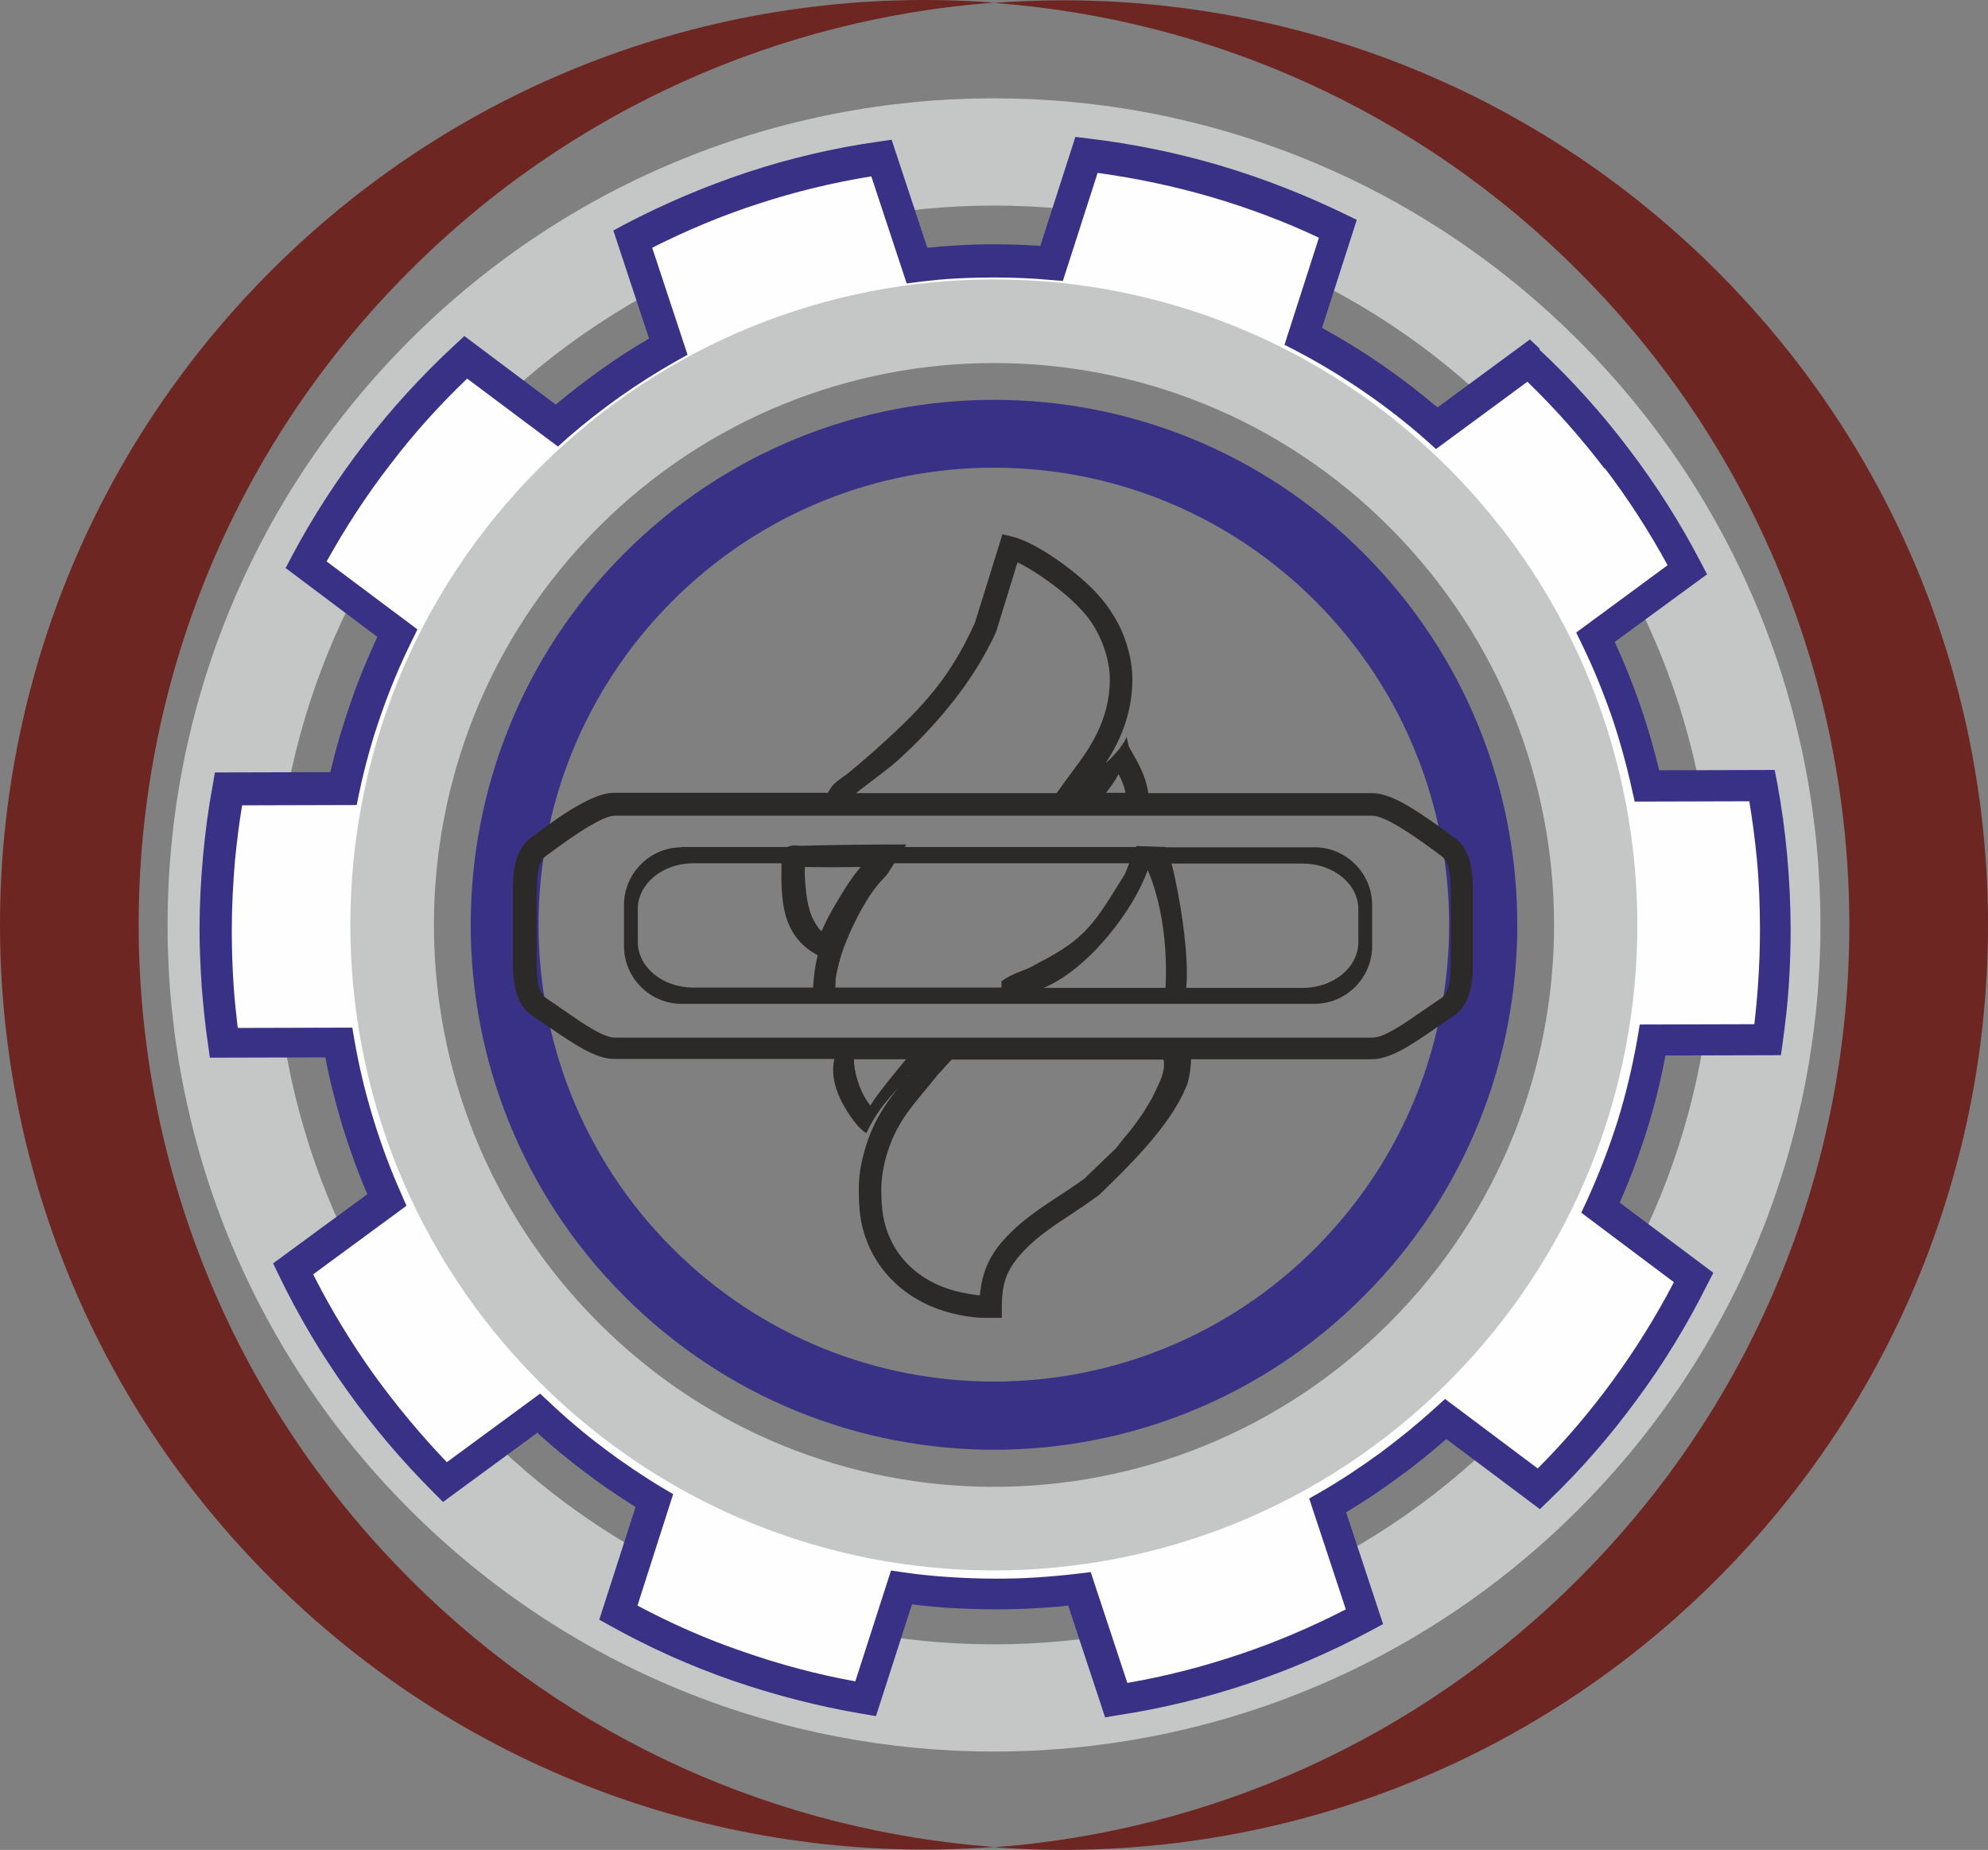 <svg xmlns="http://www.w3.org/2000/svg" xmlns:xlink="http://www.w3.org/1999/xlink" xml:space="preserve" version="1.1" style="shape-rendering:geometricPrecision; text-rendering:geometricPrecision; image-rendering:optimizeQuality; fill-rule:evenodd; clip-rule:evenodd" viewBox="11674.5 7545.71 6351 5908.57">
 <rect x="11674.5" y="7545.71" width="6351" height="5908.57" fill="#808080" stroke="none"/>
 <defs>
  <style type="text/css">
   <![CDATA[
    .fil5 {fill:#2B2A29}
    .fil4 {fill:#FEFEFE}
    .fil0 {fill:#C5C6C6;fill-rule:nonzero}
    .fil2 {fill:#FEFEFE;fill-rule:nonzero}
    .fil3 {fill:#393185;fill-rule:nonzero}
    .fil1 {fill:#6E2623;fill-rule:nonzero}
   ]]>
  </style>
 </defs>
 <g id="Warstwa_x0020_1">
  <g id="_659831552">
   <path class="fil0" d="M12983 8633c-1031,1031 -1031,2703 0,3734 1031,1031 2703,1031 3734,0 1031,-1031 1031,-2703 0,-3734 -1031,-1031 -2703,-1031 -3734,0zm3492 3492l0 0c-897,897 -2353,897 -3250,0 -897,-897 -897,-2353 0,-3250 897,-897 2353,-897 3250,0 897,897 897,2353 0,3250z"/>
   <g>
    <path class="fil1" d="M12983 8411c520,-520 1187,-806 1867,-857 -828,-62 -1677,224 -2310,857 -1154,1154 -1154,3024 0,4177 633,633 1482,919 2310,857 -681,-51 -1347,-336 -1867,-857 -1154,-1154 -1154,-3024 0,-4177z"/>
    <path class="fil1" d="M14850 7555c681,51 1347,336 1867,857 1154,1154 1154,3024 0,4177 -520,520 -1187,806 -1867,857 828,62 1677,-224 2310,-857 1154,-1154 1154,-3024 0,-4177 -633,-633 -1482,-919 -2310,-857z"/>
   </g>
   <path class="fil2" d="M13393 9039c-805,807 -805,2115 0,2922 805,807 2109,807 2913,0 805,-807 805,-2115 0,-2922 -805,-807 -2109,-807 -2913,0zm2725 2733l0 0c-700,702 -1835,702 -2536,0 -700,-702 -700,-1841 0,-2543 700,-702 1835,-702 2536,0 700,702 700,1841 0,2543z"/>
   <path class="fil3" d="M13668 9314c-653,655 -653,1716 0,2371 653,655 1711,655 2364,0 653,-655 653,-1716 0,-2371 -653,-655 -1711,-655 -2364,0zm2210 2217l0 0c-568,570 -1489,570 -2057,0 -568,-570 -568,-1494 0,-2064 568,-570 1489,-570 2057,0 568,570 568,1494 0,2064z"/>
   <path class="fil4" d="M16559 8699c204,191 375,416 505,666l-293 216c73,150 128,309 164,475l368 -1c28,149 42,303 42,460 0,119 -8,237 -25,351l-367 1c-32,188 -89,368 -166,536l297 223c-126,252 -293,480 -494,675l-298 -223c-115,105 -241,198 -377,277l118 355c-243,131 -510,222 -792,267l-118 -355c-88,11 -178,17 -269,17 -102,0 -202,-7 -300,-21l-114 355c-282,-47 -548,-142 -790,-275l115 -358c-133,-80 -258,-173 -370,-279l-300 220c-198,-197 -362,-427 -485,-681l300 -220c-71,-158 -123,-327 -154,-503l-367 1c-17,-118 -26,-238 -26,-361 0,-154 14,-304 41,-450l368 -1c37,-174 95,-341 172,-497l-291 -218c132,-249 305,-473 510,-662l291 218c109,-96 229,-180 356,-252l-114 -344c244,-128 512,-217 795,-259l114 344c82,-10 165,-14 249,-14 61,0 121,3 181,8l111 -346c285,33 555,115 802,236l-110 343c154,81 298,180 427,294l294 -216zm-1705 -82c1045,0 1892,847 1892,1892 0,1045 -847,1892 -1892,1892 -1045,0 -1892,-847 -1892,-1892 0,-1045 847,-1892 1892,-1892z"/>
   <path class="fil3" d="M16593 8663c104,97 200,204 286,318 86,113 163,234 229,361l20 38 -295 216c30,65 57,132 81,201 24,69 44,139 61,209l369 -1 8 41c14,76 25,154 32,233 7,79 11,158 11,236 0,60 -2,120 -6,180 -4,60 -11,119 -19,178l-6 43 -369 1c-15,81 -35,161 -59,238 -25,80 -54,157 -87,232l299 224 -19 37c-64,128 -138,250 -223,365 -84,115 -178,224 -281,323l-31 30 -299 -224c-50,44 -101,85 -155,124 -53,39 -108,76 -165,110l118 357 -37 20c-125,67 -256,124 -393,170 -134,45 -273,79 -416,101l-42 7 -118 -357c-32,4 -65,6 -96,8 -47,3 -93,4 -138,4 -51,0 -102,-2 -154,-5 -37,-3 -74,-6 -111,-11l-115 357 -42 -7c-142,-24 -281,-60 -415,-106 -136,-47 -267,-106 -391,-175l-36 -20 116 -360c-56,-35 -111,-72 -163,-112 -52,-39 -103,-81 -151,-125l-301 221 -30 -30c-101,-101 -194,-210 -277,-327 -83,-116 -156,-239 -218,-368l-18 -37 301 -221c-30,-70 -56,-142 -79,-216 -22,-73 -41,-146 -55,-221l-369 1 -6 -43c-9,-60 -15,-122 -20,-183 -4,-62 -7,-123 -7,-185 0,-76 4,-153 11,-231 7,-77 17,-153 31,-228l7 -41 369 -1c17,-74 39,-148 64,-220 25,-73 54,-143 86,-212l-293 -220 20 -38c67,-126 145,-246 232,-359 87,-113 184,-219 289,-316l30 -28 292 219c46,-39 95,-76 145,-112 49,-35 100,-68 153,-99l-114 -345 37 -20c126,-66 258,-122 394,-167 134,-44 274,-77 417,-97l41 -6 114 345c28,-3 57,-5 87,-7 44,-3 86,-4 128,-4 29,0 60,1 93,2 18,1 36,2 53,3l112 -348 41 5c144,17 284,46 420,86 138,41 271,93 399,155l39 19 -111 345c66,36 129,75 190,117 62,43 122,89 179,137l295 -217 30 28zm207 379c-75,-98 -157,-191 -246,-277l-292 215 -30 -27c-63,-56 -130,-108 -200,-156 -70,-48 -142,-92 -217,-131l-37 -19 110 -342c-110,-52 -225,-95 -344,-130 -117,-34 -238,-60 -363,-77l-111 345 -39 -3c-31,-3 -61,-5 -88,-6 -27,-1 -57,-2 -89,-2 -42,0 -83,1 -122,3 -40,2 -80,6 -121,11l-40 5 -113 -342c-123,20 -243,49 -359,87 -118,38 -232,86 -341,141l113 342 -36 20c-62,35 -122,73 -180,114 -58,41 -114,85 -168,132l-30 27 -290 -217c-89,85 -172,177 -247,276 -75,97 -142,200 -202,308l290 217 -18 37c-38,77 -71,156 -99,237 -28,80 -51,163 -69,248l-8 39 -366 1c-10,59 -17,118 -23,178 -6,72 -10,146 -10,222 0,60 2,120 6,178 3,45 8,89 13,133l366 -1 7 41c15,86 35,169 60,250 25,82 55,163 90,241l16 37 -298 219c56,111 120,216 191,316 72,100 151,195 236,284l298 -219 30 28c55,52 113,101 173,146 61,46 123,88 188,127l34 20 -114 356c109,58 222,108 340,148 115,40 234,72 356,94l114 -354 41 6c48,7 97,12 146,15 48,3 97,5 147,5 45,0 89,-1 132,-4 45,-3 89,-7 131,-12l41 -5 117 354c122,-21 242,-52 358,-91 117,-39 231,-88 340,-144l-117 -354 35 -20c66,-38 129,-80 191,-125 61,-45 121,-94 177,-145l31 -28 296 222c87,-87 167,-181 240,-281 72,-99 138,-204 195,-314l-296 -222 17 -36c38,-83 71,-168 99,-256 27,-87 48,-176 64,-267l7 -42 366 -1c5,-42 9,-85 12,-129 4,-56 6,-114 6,-173 0,-78 -3,-154 -10,-227 -6,-62 -14,-123 -24,-183l-366 1 -9 -39c-18,-82 -40,-161 -66,-237 -27,-77 -58,-153 -94,-227l-18 -37 292 -215c-59,-108 -126,-212 -200,-309zm-1946 -474c536,0 1022,217 1373,569 351,351 569,837 569,1373 0,536 -217,1022 -569,1373 -351,351 -837,569 -1373,569 -536,0 -1022,-217 -1373,-569 -351,-351 -569,-837 -569,-1373 0,-536 217,-1022 569,-1373 351,-351 837,-569 1373,-569zm1302 639c-333,-333 -794,-539 -1302,-539 -509,0 -969,206 -1302,539 -333,333 -539,794 -539,1302 0,509 206,969 539,1302 333,333 794,539 1302,539 509,0 969,-206 1302,-539 333,-333 539,-794 539,-1302 0,-509 -206,-969 -539,-1302z"/>
   <path class="fil0" d="M13396 9042c-803,805 -803,2111 0,2916 803,805 2104,805 2907,0 803,-805 803,-2111 0,-2916 -803,-805 -2104,-805 -2907,0zm2719 2727l0 0c-699,701 -1832,701 -2530,0 -699,-701 -699,-1837 0,-2538 699,-701 1832,-701 2530,0 699,701 699,1837 0,2538z"/>
   <path class="fil5" d="M13639 10078l347 0 333 0 10 -16c10,-15 30,-29 46,-40l8 -6c39,-32 75,-63 109,-94 138,-125 220,-217 297,-387l88 -283 32 8c34,8 78,31 121,59 51,33 101,74 132,105 18,18 34,36 48,55 14,19 27,40 40,65 12,23 23,53 31,85 7,28 11,57 11,86 0,115 -43,203 -85,268 28,-25 52,-52 67,-83l6 28c1,3 6,12 13,24l0 0c15,26 35,61 45,102l0 0 0 1c2,8 4,16 5,24l368 0 347 0c33,0 74,16 120,44 42,25 91,60 145,100 29,21 43,53 50,87 6,31 7,62 7,91l0 205c0,30 0,63 -7,95 -8,36 -23,69 -55,90 -20,13 -38,26 -56,38 -78,54 -145,100 -206,100l-347 0 -229 0c-2,31 -7,73 -18,92 -49,120 -182,251 -278,343l-2 1c-30,22 -58,41 -87,60 -50,33 -100,66 -141,107 -29,29 -49,56 -62,85 -12,29 -17,61 -17,102l0 36 -36 0c-21,0 -37,0 -54,-2 -16,-2 -32,-4 -53,-9 -144,-30 -261,-127 -300,-270 -11,-39 -14,-81 -14,-132 0,-36 6,-75 16,-112 23,-88 62,-150 111,-211 -34,39 -68,73 -103,146 -18,-9 -47,-44 -72,-88 -25,-44 -42,-98 -30,-149l-356 0 -347 0c-60,0 -128,-47 -206,-100 -17,-12 -35,-24 -56,-38 -31,-21 -47,-53 -55,-90 -7,-32 -7,-65 -7,-95l0 -205c0,-29 0,-61 7,-91 7,-35 22,-66 50,-87 54,-41 103,-76 145,-100 47,-27 87,-44 120,-44zm213 173l339 0c10,-6 23,-5 40,-4l9 0c111,-3 219,-4 330,-4l-5 8 739 0 1 -3 93 3 0 1 476 0c101,0 184,83 184,184l0 132c0,101 -83,184 -184,184l-2022 0c-101,0 -184,-83 -184,-184l0 -132c0,-101 83,-184 184,-184zm1356 -173l62 0 -2 -9 0 0c-4,-18 -12,-35 -20,-51 -11,22 -26,42 -40,60zm-632 905l2 -3c0,0 0,0 -1,0l-2 2zm-6 -54l-167 0c-2,32 15,87 30,114 7,13 15,25 22,34 5,-7 9,-14 13,-20 22,-32 71,-92 101,-128zm-310 -479c7,28 28,62 39,70 8,-18 17,-37 27,-55 18,-33 38,-65 51,-86 17,-26 32,-47 47,-64l-8 0c-58,1 -112,1 -170,0 -3,23 5,116 15,135zm271 -147c-8,13 -16,27 -22,35 -6,7 -12,14 -18,20 -26,27 -54,71 -78,118l0 0c-26,51 -48,104 -58,145 -5,19 -10,43 -11,53 0,11 0,19 -1,26l531 0 0 -20c39,-29 72,-31 113,-56 161,-82 184,-131 281,-286l14 -35 -751 0zm-259 398c2,-32 6,-70 13,-96l2 -8c-119,-64 -117,-182 -116,-294l-282 0c-98,0 -177,66 -177,146l0 105c0,81 80,146 177,146l383 0zm136 -622l642 0c18,-25 50,-69 57,-78 45,-61 113,-153 113,-285 0,-23 -3,-47 -9,-69 -6,-27 -16,-51 -25,-70 -11,-22 -21,-39 -33,-55 -11,-15 -25,-30 -42,-47 -28,-28 -74,-65 -120,-95 -23,-15 -46,-29 -66,-38l-68 221c-70,156 -189,298 -316,413 -23,21 -95,74 -132,103zm983 851l-676 0c-17,17 -35,39 -45,49 -77,97 -134,147 -167,270 -8,32 -13,64 -13,94 0,45 3,81 12,113 31,117 127,194 245,218 19,4 33,6 45,8l13 1c3,-35 10,-65 22,-94 16,-38 41,-72 77,-107 46,-46 100,-81 153,-116 28,-19 57,-37 82,-56l101 -97c13,-17 22,-28 31,-39 15,-17 29,-35 57,-76 10,-16 20,-33 29,-49 9,-18 17,-36 25,-54 7,-17 10,-31 11,-43 0,-4 0,-9 0,-14 0,-3 -1,-5 -2,-7zm7 -229c12,-233 -56,-374 -57,-376 -44,125 -186,314 -332,376l389 0zm19 -398c25,95 58,294 47,398l373 0c98,0 177,-66 177,-146l0 -105c0,-81 -80,-146 -177,-146l-420 0zm294 -152l-1724 0 -347 0c-20,0 -48,13 -84,34 -40,24 -87,57 -139,96 -12,9 -19,26 -23,45 -5,23 -5,51 -5,77l0 205c0,27 0,56 5,80 4,19 11,36 24,45 18,12 38,26 57,39 68,47 127,88 165,88l347 0 1724 0 347 0c38,0 97,-41 165,-88 19,-13 39,-27 57,-39 13,-9 20,-25 24,-45 5,-24 5,-54 5,-80l0 -205c0,-26 0,-54 -5,-77 -4,-19 -11,-35 -23,-45 -52,-39 -99,-72 -139,-96 -36,-21 -65,-34 -84,-34l-347 0z"/>
  </g>
 </g>
</svg>